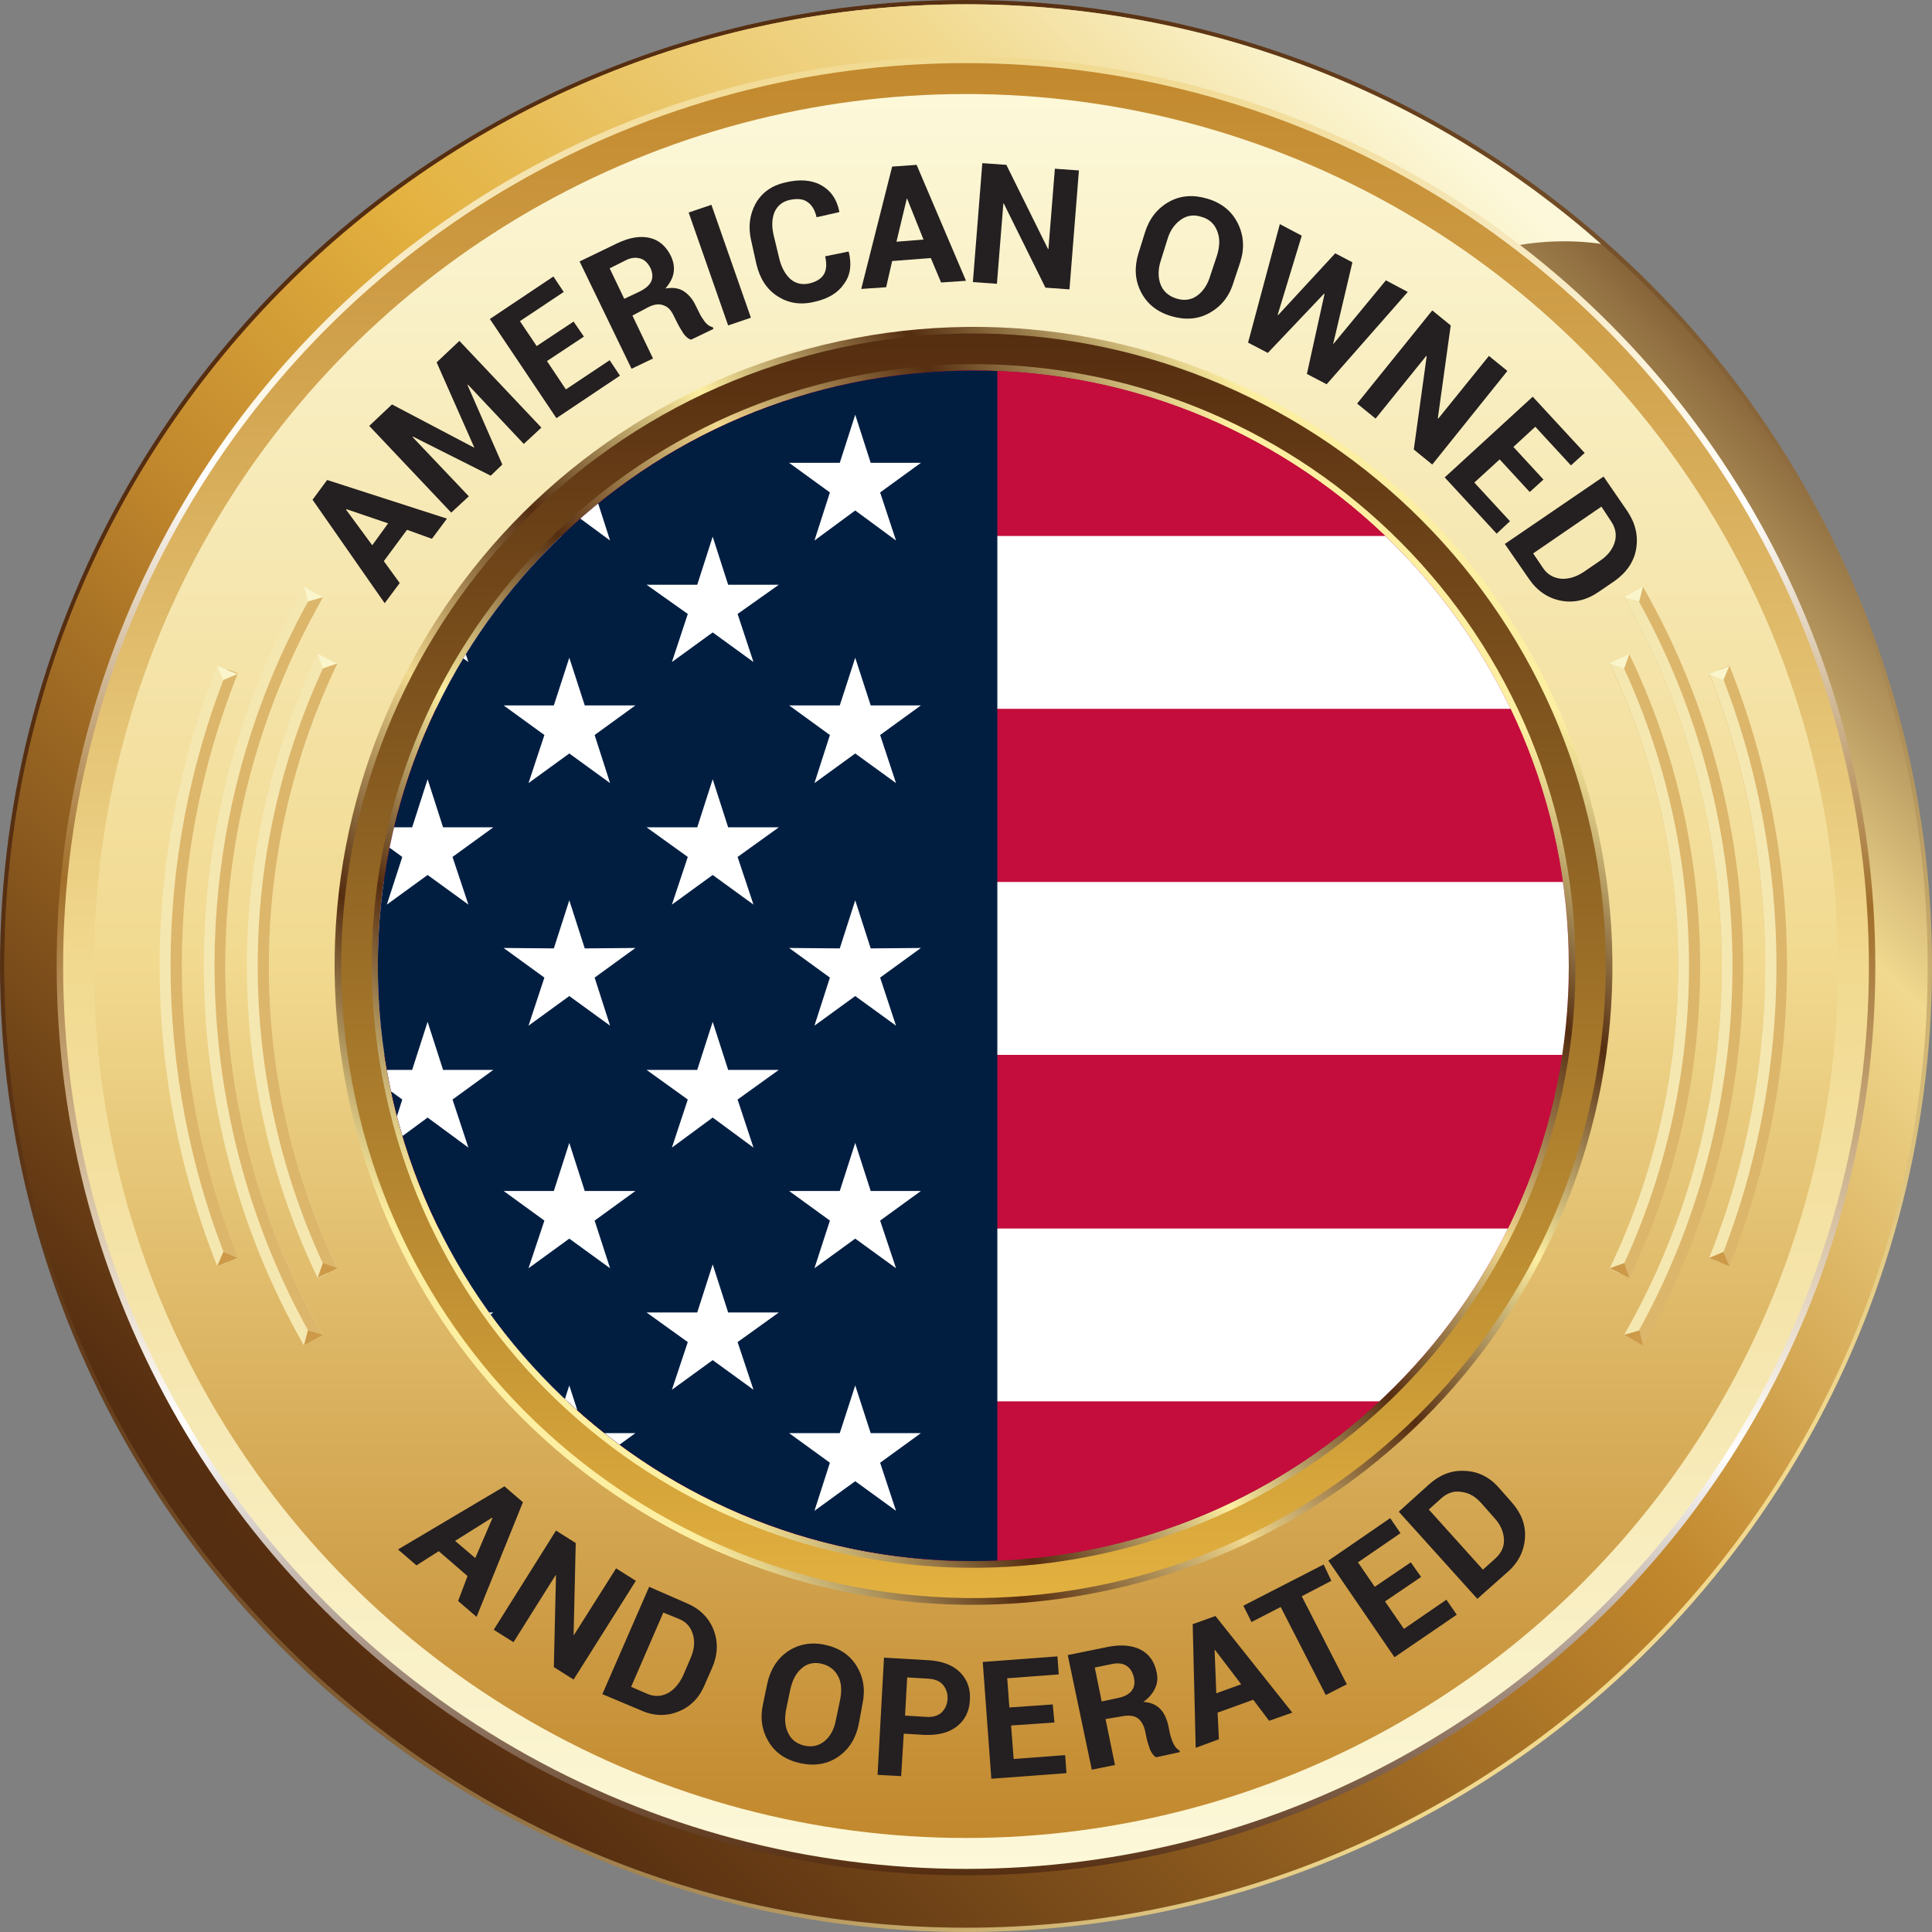 <?xml version="1.0" encoding="utf-8"?>
<!-- Generator: Adobe Illustrator 27.0.0, SVG Export Plug-In . SVG Version: 6.00 Build 0)  -->
<svg version="1.1" id="Layer_1" xmlns="http://www.w3.org/2000/svg" xmlns:xlink="http://www.w3.org/1999/xlink" x="0px" y="0px"
	 viewBox="0 0 450 450" style="enable-background:new 0 0 450 450;" xml:space="preserve">
<rect x="0" y="0" width="450" height="450" fill="#808080" stroke="none"/>
<style type="text/css">
	.st0{fill-rule:evenodd;clip-rule:evenodd;fill:url(#SVGID_1_);}
	.st1{fill-rule:evenodd;clip-rule:evenodd;fill:url(#SVGID_00000027580887429853262340000006839968871140958620_);}
	.st2{fill-rule:evenodd;clip-rule:evenodd;fill:url(#SVGID_00000146471971633274851500000009534721918359928450_);}
	.st3{fill-rule:evenodd;clip-rule:evenodd;fill:url(#SVGID_00000014613866846600197990000011911566018217954237_);}
	.st4{fill-rule:evenodd;clip-rule:evenodd;fill:url(#SVGID_00000181072513520131823620000009448267248070045314_);}
	.st5{fill-rule:evenodd;clip-rule:evenodd;fill:url(#SVGID_00000075856069346457283370000012552638208644220604_);}
	.st6{fill-rule:evenodd;clip-rule:evenodd;fill:url(#SVGID_00000111906407662074375660000008204909823896135562_);}
	.st7{fill-rule:evenodd;clip-rule:evenodd;fill:url(#SVGID_00000017513870690587533760000017571364091782781853_);}
	.st8{fill-rule:evenodd;clip-rule:evenodd;fill:url(#SVGID_00000075128176497920279760000004022959971322060419_);}
	.st9{fill-rule:evenodd;clip-rule:evenodd;fill:#363435;}
	.st10{fill-rule:evenodd;clip-rule:evenodd;fill:#F5E7B0;}
	.st11{fill-rule:evenodd;clip-rule:evenodd;fill:#DCB66B;}
	.st12{fill-rule:evenodd;clip-rule:evenodd;fill:#CC9A49;}
	.st13{fill-rule:evenodd;clip-rule:evenodd;fill:#FAF5CB;}
	.st14{fill:#241F20;}
	.st15{fill:#C40D3C;}
	.st16{clip-path:url(#SVGID_00000026140789905216976490000004759888186116754816_);}
	.st17{fill:#FFFFFF;}
	.st18{fill:none;}
	.st19{fill:#011E41;}
</style>
<g>
	
		<linearGradient id="SVGID_1_" gradientUnits="userSpaceOnUse" x1="72" y1="380" x2="378" y2="74.001" gradientTransform="matrix(1 0 0 -1 0 452)">
		<stop  offset="0" style="stop-color:#552D10"/>
		<stop  offset="0.163" style="stop-color:#583113"/>
		<stop  offset="0.316" style="stop-color:#633C1B"/>
		<stop  offset="0.464" style="stop-color:#744F29"/>
		<stop  offset="0.611" style="stop-color:#8C6A3D"/>
		<stop  offset="0.755" style="stop-color:#AB8C56"/>
		<stop  offset="0.897" style="stop-color:#D1B675"/>
		<stop  offset="1" style="stop-color:#F1D98F"/>
	</linearGradient>
	<circle class="st0" cx="225" cy="225" r="225"/>
	
		<linearGradient id="SVGID_00000088115011329591498380000007172047551165916828_" gradientUnits="userSpaceOnUse" x1="408.649" y1="410.649" x2="72.553" y2="74.553" gradientTransform="matrix(1 0 0 -1 0 452)">
		<stop  offset="0" style="stop-color:#552D10"/>
		<stop  offset="0.23" style="stop-color:#F1D98F"/>
		<stop  offset="0.51" style="stop-color:#C2882D"/>
		<stop  offset="1" style="stop-color:#552D10"/>
	</linearGradient>
	<path style="fill-rule:evenodd;clip-rule:evenodd;fill:url(#SVGID_00000088115011329591498380000007172047551165916828_);" d="
		M225,1C101.3,1,1,101.3,1,225s100.3,224,224,224s224-100.3,224-224S348.7,1,225,1L225,1z M225,32.5c106.3,0,192.5,86.2,192.5,192.5
		S331.3,417.5,225,417.5S32.5,331.3,32.5,225S118.7,32.5,225,32.5z"/>
	
		<linearGradient id="SVGID_00000146470177466452864650000013566344457958833826_" gradientUnits="userSpaceOnUse" x1="289.151" y1="464.812" x2="-1.572" y2="153.049" gradientTransform="matrix(1 0 0 -1 0 452)">
		<stop  offset="0" style="stop-color:#FCF8D9"/>
		<stop  offset="0.15" style="stop-color:#F1D98F"/>
		<stop  offset="0.42" style="stop-color:#E3B13F"/>
		<stop  offset="0.61" style="stop-color:#C2882D"/>
		<stop  offset="1" style="stop-color:#552D10"/>
	</linearGradient>
	<path style="fill-rule:evenodd;clip-rule:evenodd;fill:url(#SVGID_00000146470177466452864650000013566344457958833826_);" d="
		M225,1C101.3,1,1,101.3,1,225c0,53.2,18.6,102.1,49.6,140.6c2.1-14.4,5.1-28.5,8.9-42.3c-17.1-28.8-27-62.4-27-98.3
		c0-106.3,86.2-192.5,192.5-192.5c39.6,0,76.4,12,107,32.5c9.5-5.6,20.6-8.8,32.4-8.8c2.9,0,5.7,0.2,8.5,0.6
		C333.5,22.1,281.7,1,225,1z"/>
	
		<linearGradient id="SVGID_00000091015133725048505600000007813495799519936903_" gradientUnits="userSpaceOnUse" x1="221.295" y1="14.755" x2="228.706" y2="439.296" gradientTransform="matrix(1 0 0 -1 0 452)">
		<stop  offset="0" style="stop-color:#552D10"/>
		<stop  offset="0.24" style="stop-color:#FFFFFF"/>
		<stop  offset="0.54" style="stop-color:#A16F29"/>
		<stop  offset="0.76" style="stop-color:#FFFFFF"/>
		<stop  offset="1" style="stop-color:#F1D98F"/>
	</linearGradient>
	
		<circle style="fill-rule:evenodd;clip-rule:evenodd;fill:url(#SVGID_00000091015133725048505600000007813495799519936903_);" cx="225" cy="225" r="211.8"/>
	
		<linearGradient id="SVGID_00000152981216485356955810000001027260997744441778_" gradientUnits="userSpaceOnUse" x1="225" y1="16.7" x2="225" y2="437.3" gradientTransform="matrix(1 0 0 -1 0 452)">
		<stop  offset="0" style="stop-color:#FCF8D9"/>
		<stop  offset="0.5" style="stop-color:#F1D98F"/>
		<stop  offset="1" style="stop-color:#C2882D"/>
	</linearGradient>
	
		<circle style="fill-rule:evenodd;clip-rule:evenodd;fill:url(#SVGID_00000152981216485356955810000001027260997744441778_);" cx="225" cy="225" r="210.3"/>
	
		<linearGradient id="SVGID_00000049182953049978386170000008679966026466841742_" gradientUnits="userSpaceOnUse" x1="225" y1="430.1" x2="225" y2="23.9" gradientTransform="matrix(1 0 0 -1 0 452)">
		<stop  offset="0" style="stop-color:#FCF8D9"/>
		<stop  offset="0.5" style="stop-color:#F1D98F"/>
		<stop  offset="1" style="stop-color:#C2882D"/>
	</linearGradient>
	
		<circle style="fill-rule:evenodd;clip-rule:evenodd;fill:url(#SVGID_00000049182953049978386170000008679966026466841742_);" cx="225" cy="225" r="203.1"/>
	
		<linearGradient id="SVGID_00000014622458732989053240000002676727378314668954_" gradientUnits="userSpaceOnUse" x1="326.61" y1="323.484" x2="126.775" y2="130.505" gradientTransform="matrix(1 0 0 -1 0 452)">
		<stop  offset="0" style="stop-color:#FDEFA1"/>
		<stop  offset="0.17" style="stop-color:#552D10"/>
		<stop  offset="0.33" style="stop-color:#FDEFA1"/>
		<stop  offset="0.5" style="stop-color:#552D10"/>
		<stop  offset="0.67" style="stop-color:#F1D98F"/>
		<stop  offset="0.84" style="stop-color:#552D10"/>
		<stop  offset="1" style="stop-color:#FDEFA1"/>
	</linearGradient>
	<path style="fill-rule:evenodd;clip-rule:evenodd;fill:url(#SVGID_00000014622458732989053240000002676727378314668954_);" d="
		M258.1,370.4c80.3-17.3,131.4-96.5,114.1-176.8S275.7,62.2,195.4,79.5S64,176,81.3,256.3C98.6,336.7,177.8,387.8,258.1,370.4z"/>
	
		<linearGradient id="SVGID_00000073723809162705685380000005761109410323696827_" gradientUnits="userSpaceOnUse" x1="226.75" y1="79.773" x2="226.75" y2="374.322" gradientTransform="matrix(1 0 0 -1 0 452)">
		<stop  offset="0" style="stop-color:#E3B13F"/>
		<stop  offset="1" style="stop-color:#552D10"/>
	</linearGradient>
	<path style="fill-rule:evenodd;clip-rule:evenodd;fill:url(#SVGID_00000073723809162705685380000005761109410323696827_);" d="
		M195.7,81c-79.5,17.1-130,95.5-112.9,175s95.5,130,175,112.9c79.5-17.2,130-95.5,112.9-175C353.5,114.5,275.1,63.9,195.7,81z"/>
	
		<linearGradient id="SVGID_00000052084165025887298800000003167015282469914797_" gradientUnits="userSpaceOnUse" x1="132.628" y1="136.105" x2="320.866" y2="317.885" gradientTransform="matrix(1 0 0 -1 0 452)">
		<stop  offset="0" style="stop-color:#FDEFA1"/>
		<stop  offset="0.17" style="stop-color:#552D10"/>
		<stop  offset="0.33" style="stop-color:#FDEFA1"/>
		<stop  offset="0.5" style="stop-color:#552D10"/>
		<stop  offset="0.67" style="stop-color:#F1D98F"/>
		<stop  offset="0.84" style="stop-color:#552D10"/>
		<stop  offset="1" style="stop-color:#FDEFA1"/>
	</linearGradient>
	<path style="fill-rule:evenodd;clip-rule:evenodd;fill:url(#SVGID_00000052084165025887298800000003167015282469914797_);" d="
		M197.2,88c-75.7,16.3-123.8,90.9-107.4,166.6C106,330.2,180.6,378.3,256.3,362s123.8-90.9,107.5-166.6
		C347.4,119.8,272.8,71.7,197.2,88z"/>
	<path class="st9" d="M197.5,89.5c-74.8,16.1-122.4,89.9-106.3,164.7s89.9,122.4,164.7,106.3c74.8-16.1,122.4-89.9,106.3-164.7
		C346.1,120.9,272.3,73.3,197.5,89.5z"/>
	<path class="st10" d="M78.6,295.5l-4.6,2.2c-22-45.7-22-99.6,0-145.3l4.6,2.2C57.3,198.9,57.3,251.1,78.6,295.5L78.6,295.5z
		 M75.2,310.9c-30.3-52.9-30.3-118.8,0-171.7l-4.4-2.5c-31.1,54.4-31.1,122.3,0,176.7L75.2,310.9L75.2,310.9z M55.3,293.1
		c-17.4-43.6-17.4-92.6,0-136.2l-4.7-1.9c-17.9,44.8-17.9,95.2,0,139.9L55.3,293.1z"/>
	<path class="st11" d="M76.3,296.6l2.3-1.1c-21.3-44.4-21.3-96.6,0-141l-2.3-1.1C54.6,198.5,54.6,251.5,76.3,296.6L76.3,296.6z
		 M73,312.1c-30.7-53.7-30.7-120.6,0-174.2l2.2,1.3c-30.3,52.9-30.3,118.8,0,171.7L73,312.1L73,312.1z M53,294
		c-17.7-44.2-17.7-93.9,0-138.1l2.4,0.9C38,200.4,38,249.4,55.4,293L53,294z"/>
	<path class="st12" d="M52,291.6l-1.4,3.3l4.7-1.9L52,291.6L52,291.6z M75.2,294.2l-1.2,3.4l4.6-2.2L75.2,294.2L75.2,294.2z
		 M75.2,310.9l-4.4,2.5l0.9-3.5L75.2,310.9z"/>
	<path class="st13" d="M52,158.4l-1.4-3.3l4.7,1.9L52,158.4L52,158.4z M75.2,155.7l-1.2-3.4l4.6,2.2L75.2,155.7L75.2,155.7z
		 M75.2,139.1l-4.4-2.5l0.9,3.5L75.2,139.1z"/>
	<path class="st11" d="M374.9,295.5l4.6,2.2c22-45.7,22-99.6,0-145.3l-4.6,2.2C396.2,198.9,396.2,251.1,374.9,295.5L374.9,295.5z
		 M378.3,310.9c30.3-52.9,30.3-118.8,0-171.7l4.4-2.5c31.1,54.4,31.1,122.3,0,176.7L378.3,310.9L378.3,310.9z M398.1,293.1
		c17.4-43.6,17.4-92.6,0-136.2l4.7-1.9c17.9,44.8,17.9,95.2,0,139.9L398.1,293.1z"/>
	<path class="st10" d="M377.2,296.6l-2.3-1.1c21.3-44.4,21.3-96.6,0-141l2.3-1.1C398.8,198.5,398.8,251.5,377.2,296.6L377.2,296.6z
		 M380.5,312.1c30.7-53.7,30.7-120.6,0-174.2l-2.2,1.3c30.3,52.9,30.3,118.8,0,171.7L380.5,312.1L380.5,312.1z M400.5,294
		c17.7-44.2,17.7-93.9,0-138.1l-2.4,0.9c17.4,43.6,17.4,92.6,0,136.2L400.5,294z"/>
	<path class="st12" d="M401.4,291.6l1.4,3.3l-4.7-1.9L401.4,291.6L401.4,291.6z M378.3,294.2l1.2,3.4l-4.6-2.2L378.3,294.2
		L378.3,294.2z M378.3,310.9l4.4,2.5l-0.9-3.5L378.3,310.9z"/>
	<path class="st13" d="M401.4,158.4l1.4-3.3l-4.7,1.9L401.4,158.4L401.4,158.4z M378.3,155.7l1.2-3.4l-4.6,2.2L378.3,155.7
		L378.3,155.7z M378.3,139.1l4.4-2.5l-0.9,3.5L378.3,139.1z"/>
	<g>
		<path class="st14" d="M94.8,123.4l-5.4,7.3l3.7,5.1l-3.5,4.7l-16.8-24.1l3.4-4.6l27.9,9l-3.5,4.7L94.8,123.4z M86.7,127l3.7-5.1
			l-9.7-3.3l-0.1,0.1L86.7,127z"/>
		<path class="st14" d="M110.5,104.3L110.5,104.3l-8.8-19.9l5.3-5l19.1,20.2l-4.1,3.8l-13-13.8l-0.1,0.1l8.1,18.5l-2.7,2.6
			l-18.1-9.1l-0.1,0.1l13.1,13.8l-4.1,3.8L86,99.2l5.3-5L110.5,104.3z"/>
		<path class="st14" d="M136,78.4l-8.6,5.7l4.4,6.6l10.2-6.8l2.4,3.6l-14.8,9.9l-15.5-23.1l14.8-9.9l2.4,3.6l-10.2,6.8l3.9,5.8
			l8.6-5.7L136,78.4z"/>
		<path class="st14" d="M147.3,73.5l4.8,10l-5,2.4l-12.1-25l8.7-4.2c2.9-1.4,5.4-1.8,7.6-1.3s3.9,2,5,4.3c0.6,1.3,0.8,2.6,0.6,3.8
			c-0.2,1.3-0.9,2.5-1.9,3.7c1.7-0.3,3.1-0.1,4.2,0.6c1.1,0.7,2.1,1.8,2.8,3.3l0.9,1.8c0.3,0.7,0.8,1.4,1.3,2.1
			c0.6,0.7,1.2,1.1,1.8,1.2l0.2,0.4l-5.2,2.5c-0.6-0.1-1.2-0.6-1.8-1.4c-0.5-0.8-1-1.6-1.4-2.4l-0.9-1.8c-0.6-1.3-1.4-2.1-2.4-2.4
			c-1-0.4-2.2-0.2-3.4,0.4L147.3,73.5z M145.4,69.6l3.6-1.7c1.4-0.7,2.3-1.5,2.7-2.4c0.4-0.9,0.3-2-0.2-3.1
			c-0.6-1.1-1.3-1.9-2.4-2.2c-1-0.3-2.2-0.2-3.5,0.5l-3.6,1.8L145.4,69.6z"/>
		<path class="st14" d="M174.9,74l-5.3,1.8l-9.2-26.3l5.3-1.8L174.9,74z"/>
		<path class="st14" d="M197.6,58.6l0.1,0.1c0.7,2.9,0.4,5.4-1.1,7.4c-1.4,2.1-3.7,3.5-6.9,4.2c-3.3,0.8-6.1,0.3-8.6-1.3
			s-4.1-4.1-4.9-7.4l-1.2-5.4c-0.8-3.3-0.4-6.2,1-8.8c1.5-2.6,3.8-4.2,6.9-4.9c3.3-0.8,6.1-0.6,8.3,0.6c2.2,1.2,3.7,3.2,4.3,6.2v0.1
			l-5.3,1.2c-0.4-1.7-1.1-2.9-2.2-3.6c-1-0.7-2.4-0.8-4.2-0.4c-1.6,0.4-2.7,1.3-3.4,2.8c-0.6,1.5-0.7,3.3-0.2,5.4l1.3,5.4
			c0.5,2.1,1.4,3.7,2.6,4.8c1.3,1.1,2.8,1.4,4.5,1c1.6-0.4,2.7-1.1,3.3-2.1c0.6-1,0.7-2.4,0.3-4.2L197.6,58.6z"/>
		<path class="st14" d="M216.8,60.1l-9,0.7l-1.4,6.1l-5.8,0.4l7.2-28.5l5.7-0.4l11.5,27l-5.8,0.4L216.8,60.1z M208.8,56.3l6.3-0.5
			l-3.8-9.5h-0.1L208.8,56.3z"/>
		<path class="st14" d="M249.1,67.4l-5.6-0.4l-9.7-19.6h-0.1l-1.5,18.7l-5.6-0.4l2.2-27.7l5.6,0.4l9.7,19.6h0.1l1.5-18.7l5.6,0.4
			L249.1,67.4z"/>
		<path class="st14" d="M287.3,65.8c-1,3.3-2.9,5.6-5.6,7.1s-5.7,1.7-9,0.7s-5.6-2.9-7-5.7s-1.5-5.8-0.5-9l1.5-4.8
			c1-3.2,2.9-5.6,5.6-7.1s5.7-1.7,9-0.7s5.6,2.9,7,5.7s1.6,5.8,0.6,9L287.3,65.8z M283.5,59.4c0.6-2.1,0.7-3.9,0-5.6
			c-0.6-1.6-1.8-2.8-3.7-3.3c-1.8-0.6-3.4-0.3-4.8,0.7s-2.5,2.5-3.1,4.6l-1.5,4.8c-0.7,2.1-0.7,4-0.1,5.6s1.8,2.7,3.6,3.3
			c1.8,0.6,3.5,0.4,4.9-0.6s2.5-2.6,3.1-4.7L283.5,59.4z"/>
		<path class="st14" d="M310.5,80.2L310.5,80.2l12.3-14.9l5.1,2.7L309,89.5l-4.6-2.4l4.1-18.6l-0.1-0.1l-13.1,13.8l-4.6-2.4
			l7.4-27.6l5.1,2.7l-5.6,18.4l0.1,0.1L311,59l4,2.1L310.5,80.2z"/>
		<path class="st14" d="M333.6,108.2l-4.3-3.5l3-21.7l-0.1-0.1l-11.8,14.6l-4.3-3.5l17.5-21.7l4.3,3.5l-3,21.6l0.1,0.1l11.8-14.6
			l4.3,3.5L333.6,108.2z"/>
		<path class="st14" d="M356.3,114.6l-7-7.6l-5.9,5.4l8.3,9l-3.1,2.9l-12.1-13.1L357,92.4l12.1,13.1l-3.2,2.9l-8.3-9l-5.1,4.7l7,7.6
			L356.3,114.6z"/>
		<path class="st14" d="M350.5,126.7l23-15.7l5.5,8c1.9,2.8,2.6,5.7,2.1,8.8c-0.5,3-2.2,5.5-5,7.5l-3.8,2.6c-2.8,1.9-5.7,2.6-8.8,2
			c-3-0.6-5.5-2.3-7.4-5.1L350.5,126.7z M373,118l-15.9,10.9l2.3,3.4c1,1.5,2.4,2.3,4.2,2.5c1.8,0.1,3.5-0.4,5.3-1.6l3.8-2.6
			c1.8-1.2,2.9-2.7,3.4-4.3c0.5-1.7,0.2-3.3-0.8-4.8L373,118z"/>
	</g>
	<g>
		<g>
			<path class="st14" d="M108.9,367.1l-6.7-5.8l-5.2,3.3l-4.3-3.7l24.8-14.7l4.3,3.7L111,376.6l-4.3-3.7L108.9,367.1z M106,358.9
				l4.7,4l4-9.3l-0.1-0.1L106,358.9z"/>
			<path class="st14" d="M133.6,391.2l-4.6-2.9l0.5-21.4h-0.1l-9.8,15.6l-4.6-2.9l14.5-23.1l4.6,2.9l-0.5,21.4h0.1l9.8-15.5l4.6,2.9
				L133.6,391.2z"/>
			<path class="st14" d="M140.3,394.6l10.9-25l8.7,3.8c3.1,1.3,5.2,3.4,6.3,6.2c1.1,2.8,1,5.8-0.3,8.8l-1.8,4.1
				c-1.3,3.1-3.4,5.1-6.2,6.2c-2.8,1.1-5.8,1-8.8-0.4L140.3,394.6z M154.5,375.6l-7.5,17.3l3.7,1.6c1.6,0.7,3.2,0.7,4.8-0.1
				c1.5-0.8,2.7-2.2,3.6-4.1l1.8-4.2c0.8-1.9,1-3.7,0.5-5.4s-1.5-2.9-3.2-3.6L154.5,375.6z"/>
			<path class="st14" d="M200,401.7c-0.7,3.3-2.3,5.8-4.8,7.5s-5.4,2.2-8.7,1.5c-3.3-0.7-5.8-2.3-7.4-4.9c-1.6-2.6-2.1-5.5-1.4-8.8
				l1-4.8c0.7-3.3,2.3-5.8,4.7-7.5c2.5-1.7,5.4-2.3,8.7-1.6c3.3,0.7,5.8,2.3,7.4,4.9c1.6,2.6,2.1,5.5,1.4,8.8L200,401.7z
				 M195.7,395.8c0.4-2.1,0.3-3.9-0.5-5.4s-2.1-2.5-3.9-2.9s-3.4,0-4.6,1.1c-1.3,1.1-2.1,2.7-2.6,4.8l-1,4.8
				c-0.4,2.1-0.3,3.9,0.5,5.5c0.7,1.5,2,2.5,3.8,2.9s3.4,0,4.7-1.1c1.3-1.1,2.2-2.7,2.6-4.9L195.7,395.8z"/>
			<path class="st14" d="M210.5,403.8l-0.6,9.9l-5.5-0.3l1.5-27.3l10.4,0.6c3.1,0.2,5.6,1.1,7.3,2.8c1.7,1.7,2.5,3.9,2.3,6.5
				c-0.1,2.6-1.2,4.7-3,6.1c-1.9,1.5-4.4,2.1-7.5,2L210.5,403.8z M210.8,399.6l5,0.3c1.5,0.1,2.7-0.3,3.5-1c0.8-0.8,1.3-1.8,1.4-3.1
				s-0.3-2.4-1-3.3c-0.7-0.9-1.9-1.4-3.4-1.5l-5-0.3L210.8,399.6z"/>
			<path class="st14" d="M245.6,401.2l-10.1,0.7l0.6,7.8l12-0.9l0.3,4.2l-17.5,1.3l-2-27.2l17.4-1.3l0.3,4.2l-12,0.9l0.5,6.8
				l10.1-0.7L245.6,401.2z"/>
			<path class="st14" d="M257.5,400.4l2.2,10.7l-5.4,1.1l-5.6-26.7l9.3-1.9c3-0.6,5.6-0.4,7.6,0.6s3.3,2.8,3.8,5.3
				c0.3,1.4,0.2,2.6-0.4,3.8c-0.5,1.1-1.4,2.2-2.7,3.1c1.7,0.1,3,0.7,3.9,1.6s1.5,2.2,1.9,3.8l0.4,2c0.2,0.7,0.4,1.5,0.8,2.3
				s0.8,1.3,1.4,1.6l0.1,0.4l-5.5,1.2c-0.6-0.3-1-0.9-1.4-1.7c-0.3-0.9-0.6-1.7-0.8-2.6l-0.4-1.9c-0.3-1.3-0.9-2.3-1.7-2.9
				c-0.9-0.6-2-0.7-3.3-0.5L257.5,400.4z M256.6,396.3l3.8-0.8c1.5-0.3,2.6-0.9,3.2-1.7s0.8-1.8,0.5-3.1c-0.3-1.2-0.8-2.1-1.7-2.7
				c-0.9-0.6-2.1-0.7-3.5-0.4l-3.9,0.8L256.6,396.3z"/>
			<path class="st14" d="M291.9,395.9l-8.3,3l0.3,6.2l-5.4,2l-0.7-28.8l5.3-1.9l17.9,22.5l-5.4,1.9L291.9,395.9z M283.3,394.4
				l5.8-2.1l-6.1-8h-0.1L283.3,394.4z"/>
			<path class="st14" d="M310.1,368.2l-6.9,3.6l10.5,20.5l-4.9,2.5l-10.5-20.5l-6.8,3.5l-1.9-3.8l18.7-9.6L310.1,368.2z"/>
			<path class="st14" d="M331,367.3l-8.4,5.7l4.4,6.4l9.9-6.8l2.4,3.5l-14.5,9.9l-15.4-22.5l14.4-9.9l2.4,3.5l-9.9,6.8l3.9,5.7
				l8.4-5.7L331,367.3z"/>
			<path class="st14" d="M344.1,372.4l-18.3-20.3l7.1-6.4c2.5-2.2,5.2-3.3,8.3-3.1c3,0.1,5.7,1.4,7.9,3.9l3,3.4
				c2.2,2.5,3.3,5.2,3.1,8.3c-0.2,3-1.5,5.7-4,7.9L344.1,372.4z M332.8,351.6l12.6,14l3-2.7c1.3-1.2,2-2.7,1.9-4.4s-0.8-3.4-2.2-4.9
				l-3-3.4c-1.4-1.6-2.9-2.5-4.7-2.7c-1.7-0.3-3.2,0.2-4.6,1.4L332.8,351.6z"/>
		</g>
	</g>
	<g>
		<g>
			<path id="SVGID_00000023261482937693510580000006724035275592585387_" class="st15" d="M365.4,225c0,76.6-62.1,138.6-138.7,138.6
				S88,301.5,88,225c0-76.6,62.1-138.7,138.7-138.7S365.4,148.4,365.4,225z"/>
		</g>
		<g>
			<defs>
				<path id="SVGID_00000062192975328457079670000017755672205115074739_" d="M365.4,225c0,76.6-62.1,138.6-138.7,138.6
					S88,301.5,88,225c0-76.6,62.1-138.7,138.7-138.7S365.4,148.4,365.4,225z"/>
			</defs>
			<clipPath id="SVGID_00000067229271610307057190000013098581305751995522_">
				<use xlink:href="#SVGID_00000062192975328457079670000017755672205115074739_"  style="overflow:visible;"/>
			</clipPath>
			<g style="clip-path:url(#SVGID_00000067229271610307057190000013098581305751995522_);">
				<g>
					<rect x="-166.3" y="568.5" class="st15" width="996.5" height="40.3"/>
					<rect x="-166.3" y="528.2" class="st17" width="996.5" height="40.4"/>
					<rect x="-166.3" y="487.9" class="st15" width="996.5" height="40.3"/>
					<rect x="-166.3" y="447.5" class="st17" width="996.5" height="40.3"/>
					<rect x="-166.3" y="407.1" class="st15" width="996.5" height="40.4"/>
					<rect x="-166.3" y="366.8" class="st17" width="996.5" height="40.3"/>
					<rect x="-166.3" y="326.5" class="st15" width="996.5" height="40.3"/>
					<rect x="-166.3" y="286.1" class="st17" width="996.5" height="40.3"/>
					<rect x="-166.3" y="245.8" class="st15" width="996.5" height="40.3"/>
					<rect x="-166.3" y="205.4" class="st17" width="996.5" height="40.3"/>
					<rect x="-166.3" y="165.1" class="st15" width="996.5" height="40.3"/>
					<rect x="-166.3" y="124.8" class="st17" width="996.5" height="40.3"/>
					<rect x="-166.3" y="84.4" class="st15" width="996.5" height="40.4"/>
					<rect x="-166.3" y="84.4" class="st18" width="996.5" height="524.5"/>
				</g>
				<g>
					<rect x="-166.3" y="84.4" class="st19" width="398.6" height="282.4"/>
					<g>
						<g>
							<g>
								<polygon class="st17" points="199.2,96.6 202.8,107.8 214.5,107.8 205,114.7 208.7,125.9 199.2,118.9 189.7,125.9 
									193.3,114.7 183.8,107.8 195.6,107.8 								"/>
							</g>
							<g>
								<polygon class="st17" points="132.6,96.6 136.2,107.8 148,107.8 138.5,114.7 142.1,125.9 132.6,118.9 123.1,125.9 
									126.8,114.7 117.3,107.8 129,107.8 								"/>
							</g>
							<g>
								<polygon class="st17" points="66.2,96.6 69.8,107.8 81.6,107.8 72.1,114.7 75.7,125.9 66.2,118.9 56.7,125.9 60.4,114.7 
									50.9,107.8 62.6,107.8 								"/>
							</g>
							<g>
								<polygon class="st17" points="-0.2,96.6 3.4,107.8 15.2,107.8 5.6,114.7 9.3,125.9 -0.2,118.9 -9.7,125.9 -6,114.7 
									-15.6,107.8 -3.8,107.8 								"/>
							</g>
							<g>
								<polygon class="st17" points="-66.6,96.6 -63,107.8 -51.3,107.8 -60.8,114.7 -57.1,125.9 -66.6,118.9 -76.1,125.9 
									-72.5,114.7 -82,107.8 -70.2,107.8 								"/>
							</g>
							<g>
								<polygon class="st17" points="-133.2,96.6 -129.6,107.8 -117.8,107.8 -127.3,114.7 -123.7,125.9 -133.2,118.9 -142.7,125.9 
									-139,114.7 -148.5,107.8 -136.8,107.8 								"/>
							</g>
						</g>
						<g>
							<g>
								<polygon class="st17" points="199.2,153.2 202.8,164.3 214.5,164.3 205,171.2 208.7,182.4 199.2,175.5 189.7,182.4 
									193.3,171.2 183.8,164.3 195.6,164.3 								"/>
							</g>
							<g>
								<polygon class="st17" points="132.6,153.2 136.2,164.3 148,164.3 138.5,171.2 142.1,182.4 132.6,175.5 123.1,182.4 
									126.8,171.2 117.3,164.3 129,164.3 								"/>
							</g>
							<g>
								<polygon class="st17" points="66.2,153.2 69.8,164.3 81.6,164.3 72.1,171.2 75.7,182.4 66.2,175.5 56.7,182.4 60.4,171.2 
									50.9,164.3 62.6,164.3 								"/>
							</g>
							<g>
								<polygon class="st17" points="-0.2,153.2 3.4,164.3 15.2,164.3 5.6,171.2 9.3,182.4 -0.2,175.5 -9.7,182.4 -6,171.2 
									-15.6,164.3 -3.8,164.3 								"/>
							</g>
							<g>
								<polygon class="st17" points="-66.6,153.2 -63,164.3 -51.3,164.3 -60.8,171.2 -57.1,182.4 -66.6,175.5 -76.1,182.4 
									-72.5,171.2 -82,164.3 -70.2,164.3 								"/>
							</g>
							<g>
								<polygon class="st17" points="-133.2,153.2 -129.6,164.3 -117.8,164.3 -127.3,171.2 -123.7,182.4 -133.2,175.5 
									-142.7,182.4 -139,171.2 -148.5,164.3 -136.8,164.3 								"/>
							</g>
						</g>
						<g>
							<g>
								<polygon class="st17" points="199.2,209.7 202.8,220.9 214.5,220.8 205,227.7 208.7,238.9 199.2,232 189.7,238.9 
									193.3,227.7 183.8,220.8 195.6,220.9 								"/>
							</g>
							<g>
								<polygon class="st17" points="132.6,209.7 136.2,220.9 148,220.8 138.5,227.7 142.1,238.9 132.6,232 123.1,238.9 
									126.8,227.7 117.3,220.8 129,220.9 								"/>
							</g>
							<g>
								<polygon class="st17" points="66.2,209.7 69.8,220.9 81.6,220.8 72.1,227.7 75.7,238.9 66.2,232 56.7,238.9 60.4,227.7 
									50.9,220.8 62.6,220.9 								"/>
							</g>
							<g>
								<polygon class="st17" points="-0.2,209.7 3.4,220.9 15.2,220.8 5.6,227.7 9.3,238.9 -0.2,232 -9.7,238.9 -6,227.7 
									-15.6,220.8 -3.8,220.9 								"/>
							</g>
							<g>
								<polygon class="st17" points="-66.6,209.7 -63,220.9 -51.3,220.8 -60.8,227.7 -57.1,238.9 -66.6,232 -76.1,238.9 
									-72.5,227.7 -82,220.8 -70.2,220.9 								"/>
							</g>
							<g>
								<polygon class="st17" points="-133.2,209.7 -129.6,220.9 -117.8,220.8 -127.3,227.7 -123.7,238.9 -133.2,232 -142.7,238.9 
									-139,227.7 -148.5,220.8 -136.8,220.9 								"/>
							</g>
						</g>
						<g>
							<g>
								<polygon class="st17" points="199.2,266.2 202.8,277.4 214.5,277.4 205,284.3 208.7,295.4 199.2,288.5 189.7,295.4 
									193.3,284.3 183.8,277.4 195.6,277.4 								"/>
							</g>
							<g>
								<polygon class="st17" points="132.6,266.2 136.2,277.4 148,277.4 138.5,284.3 142.1,295.4 132.6,288.5 123.1,295.4 
									126.8,284.3 117.3,277.4 129,277.4 								"/>
							</g>
							<g>
								<polygon class="st17" points="66.2,266.2 69.8,277.4 81.6,277.4 72.1,284.3 75.7,295.4 66.2,288.5 56.7,295.4 60.4,284.3 
									50.9,277.4 62.6,277.4 								"/>
							</g>
							<g>
								<polygon class="st17" points="-0.2,266.2 3.4,277.4 15.2,277.4 5.6,284.3 9.3,295.4 -0.2,288.5 -9.7,295.4 -6,284.3 
									-15.6,277.4 -3.8,277.4 								"/>
							</g>
							<g>
								<polygon class="st17" points="-66.6,266.2 -63,277.4 -51.3,277.4 -60.8,284.3 -57.1,295.4 -66.6,288.5 -76.1,295.4 
									-72.5,284.3 -82,277.4 -70.2,277.4 								"/>
							</g>
							<g>
								<polygon class="st17" points="-133.2,266.2 -129.6,277.4 -117.8,277.4 -127.3,284.3 -123.7,295.4 -133.2,288.5 
									-142.7,295.4 -139,284.3 -148.5,277.4 -136.8,277.4 								"/>
							</g>
						</g>
						<g>
							<g>
								<polygon class="st17" points="199.2,322.7 202.8,333.8 214.5,333.8 205,340.7 208.7,351.9 199.2,345 189.7,351.9 
									193.3,340.7 183.8,333.8 195.6,333.8 								"/>
							</g>
							<g>
								<polygon class="st17" points="132.6,322.7 136.2,333.8 148,333.8 138.5,340.7 142.1,351.9 132.6,345 123.1,351.9 
									126.8,340.7 117.3,333.8 129,333.8 								"/>
							</g>
							<g>
								<polygon class="st17" points="66.2,322.7 69.8,333.8 81.6,333.8 72.1,340.7 75.7,351.9 66.2,345 56.7,351.9 60.4,340.7 
									50.9,333.8 62.6,333.8 								"/>
							</g>
							<g>
								<polygon class="st17" points="-0.2,322.7 3.4,333.8 15.2,333.8 5.6,340.7 9.3,351.9 -0.2,345 -9.7,351.9 -6,340.7 
									-15.6,333.8 -3.8,333.8 								"/>
							</g>
							<g>
								<polygon class="st17" points="-66.6,322.7 -63,333.8 -51.3,333.8 -60.8,340.7 -57.1,351.9 -66.6,345 -76.1,351.9 
									-72.5,340.7 -82,333.8 -70.2,333.8 								"/>
							</g>
							<g>
								<polygon class="st17" points="-133.2,322.7 -129.6,333.8 -117.8,333.8 -127.3,340.7 -123.7,351.9 -133.2,345 -142.7,351.9 
									-139,340.7 -148.5,333.8 -136.8,333.8 								"/>
							</g>
						</g>
						<g>
							<polygon class="st17" points="166,125 169.6,136.2 181.4,136.2 171.8,143 175.5,154.2 166,147.3 156.5,154.2 160.2,143 
								150.6,136.2 162.4,136.2 							"/>
						</g>
						<g>
							<polygon class="st17" points="99.6,125 103.2,136.2 114.9,136.2 105.4,143 109.1,154.2 99.6,147.3 90.1,154.2 93.7,143 
								84.2,136.2 96,136.2 							"/>
						</g>
						<g>
							<polygon class="st17" points="33.2,125 36.8,136.2 48.5,136.2 39,143 42.7,154.2 33.2,147.3 23.7,154.2 27.3,143 17.8,136.2 
								29.5,136.2 							"/>
						</g>
						<g>
							<polygon class="st17" points="-33.3,125 -29.7,136.2 -17.9,136.2 -27.4,143 -23.8,154.2 -33.3,147.3 -42.8,154.2 -39.1,143 
								-48.6,136.2 -36.9,136.2 							"/>
						</g>
						<g>
							<polygon class="st17" points="-99.8,125 -96.2,136.2 -84.4,136.2 -94,143 -90.3,154.2 -99.8,147.3 -109.3,154.2 -105.6,143 
								-115.2,136.2 -103.4,136.2 							"/>
						</g>
						<g>
							<polygon class="st17" points="166,181.5 169.6,192.7 181.4,192.7 171.8,199.6 175.5,210.7 166,203.8 156.5,210.7 
								160.2,199.6 150.6,192.7 162.4,192.7 							"/>
						</g>
						<g>
							<polygon class="st17" points="99.6,181.5 103.2,192.7 114.9,192.7 105.4,199.6 109.1,210.7 99.6,203.8 90.1,210.7 
								93.7,199.6 84.2,192.7 96,192.7 							"/>
						</g>
						<g>
							<polygon class="st17" points="33.2,181.5 36.8,192.7 48.5,192.7 39,199.6 42.7,210.7 33.2,203.8 23.7,210.7 27.3,199.6 
								17.8,192.7 29.5,192.7 							"/>
						</g>
						<g>
							<polygon class="st17" points="-33.3,181.5 -29.7,192.7 -17.9,192.7 -27.4,199.6 -23.8,210.7 -33.3,203.8 -42.8,210.7 
								-39.1,199.6 -48.6,192.7 -36.9,192.7 							"/>
						</g>
						<g>
							<polygon class="st17" points="-99.8,181.5 -96.2,192.7 -84.4,192.7 -94,199.6 -90.3,210.7 -99.8,203.8 -109.3,210.7 
								-105.6,199.6 -115.2,192.7 -103.4,192.7 							"/>
						</g>
						<g>
							<polygon class="st17" points="166,238 169.6,249.2 181.4,249.2 171.8,256.1 175.5,267.3 166,260.3 156.5,267.3 160.2,256.1 
								150.6,249.2 162.4,249.2 							"/>
						</g>
						<g>
							<polygon class="st17" points="99.6,238 103.2,249.2 114.9,249.2 105.4,256.1 109.1,267.3 99.6,260.3 90.1,267.3 93.7,256.1 
								84.2,249.2 96,249.2 							"/>
						</g>
						<g>
							<polygon class="st17" points="33.2,238 36.8,249.2 48.5,249.2 39,256.1 42.7,267.3 33.2,260.3 23.7,267.3 27.3,256.1 
								17.8,249.2 29.5,249.2 							"/>
						</g>
						<g>
							<polygon class="st17" points="-33.3,238 -29.7,249.2 -17.9,249.2 -27.4,256.1 -23.8,267.3 -33.3,260.3 -42.8,267.3 
								-39.1,256.1 -48.6,249.2 -36.9,249.2 							"/>
						</g>
						<g>
							<polygon class="st17" points="-99.8,238 -96.2,249.2 -84.4,249.2 -94,256.1 -90.3,267.3 -99.8,260.3 -109.3,267.3 
								-105.6,256.1 -115.2,249.2 -103.4,249.2 							"/>
						</g>
						<g>
							<polygon class="st17" points="166,294.5 169.6,305.7 181.4,305.7 171.8,312.6 175.5,323.7 166,316.8 156.5,323.7 
								160.2,312.6 150.6,305.7 162.4,305.7 							"/>
						</g>
						<g>
							<polygon class="st17" points="99.6,294.5 103.2,305.7 114.9,305.7 105.4,312.6 109.1,323.7 99.6,316.8 90.1,323.7 
								93.7,312.6 84.2,305.7 96,305.7 							"/>
						</g>
						<g>
							<polygon class="st17" points="33.2,294.5 36.8,305.7 48.5,305.7 39,312.6 42.7,323.7 33.2,316.8 23.7,323.7 27.3,312.6 
								17.8,305.7 29.5,305.7 							"/>
						</g>
						<g>
							<polygon class="st17" points="-33.3,294.5 -29.7,305.7 -17.9,305.7 -27.4,312.6 -23.8,323.7 -33.3,316.8 -42.8,323.7 
								-39.1,312.6 -48.6,305.7 -36.9,305.7 							"/>
						</g>
						<g>
							<polygon class="st17" points="-99.8,294.5 -96.2,305.7 -84.4,305.7 -94,312.6 -90.3,323.7 -99.8,316.8 -109.3,323.7 
								-105.6,312.6 -115.2,305.7 -103.4,305.7 							"/>
						</g>
					</g>
				</g>
			</g>
		</g>
	</g>
</g>
</svg>
